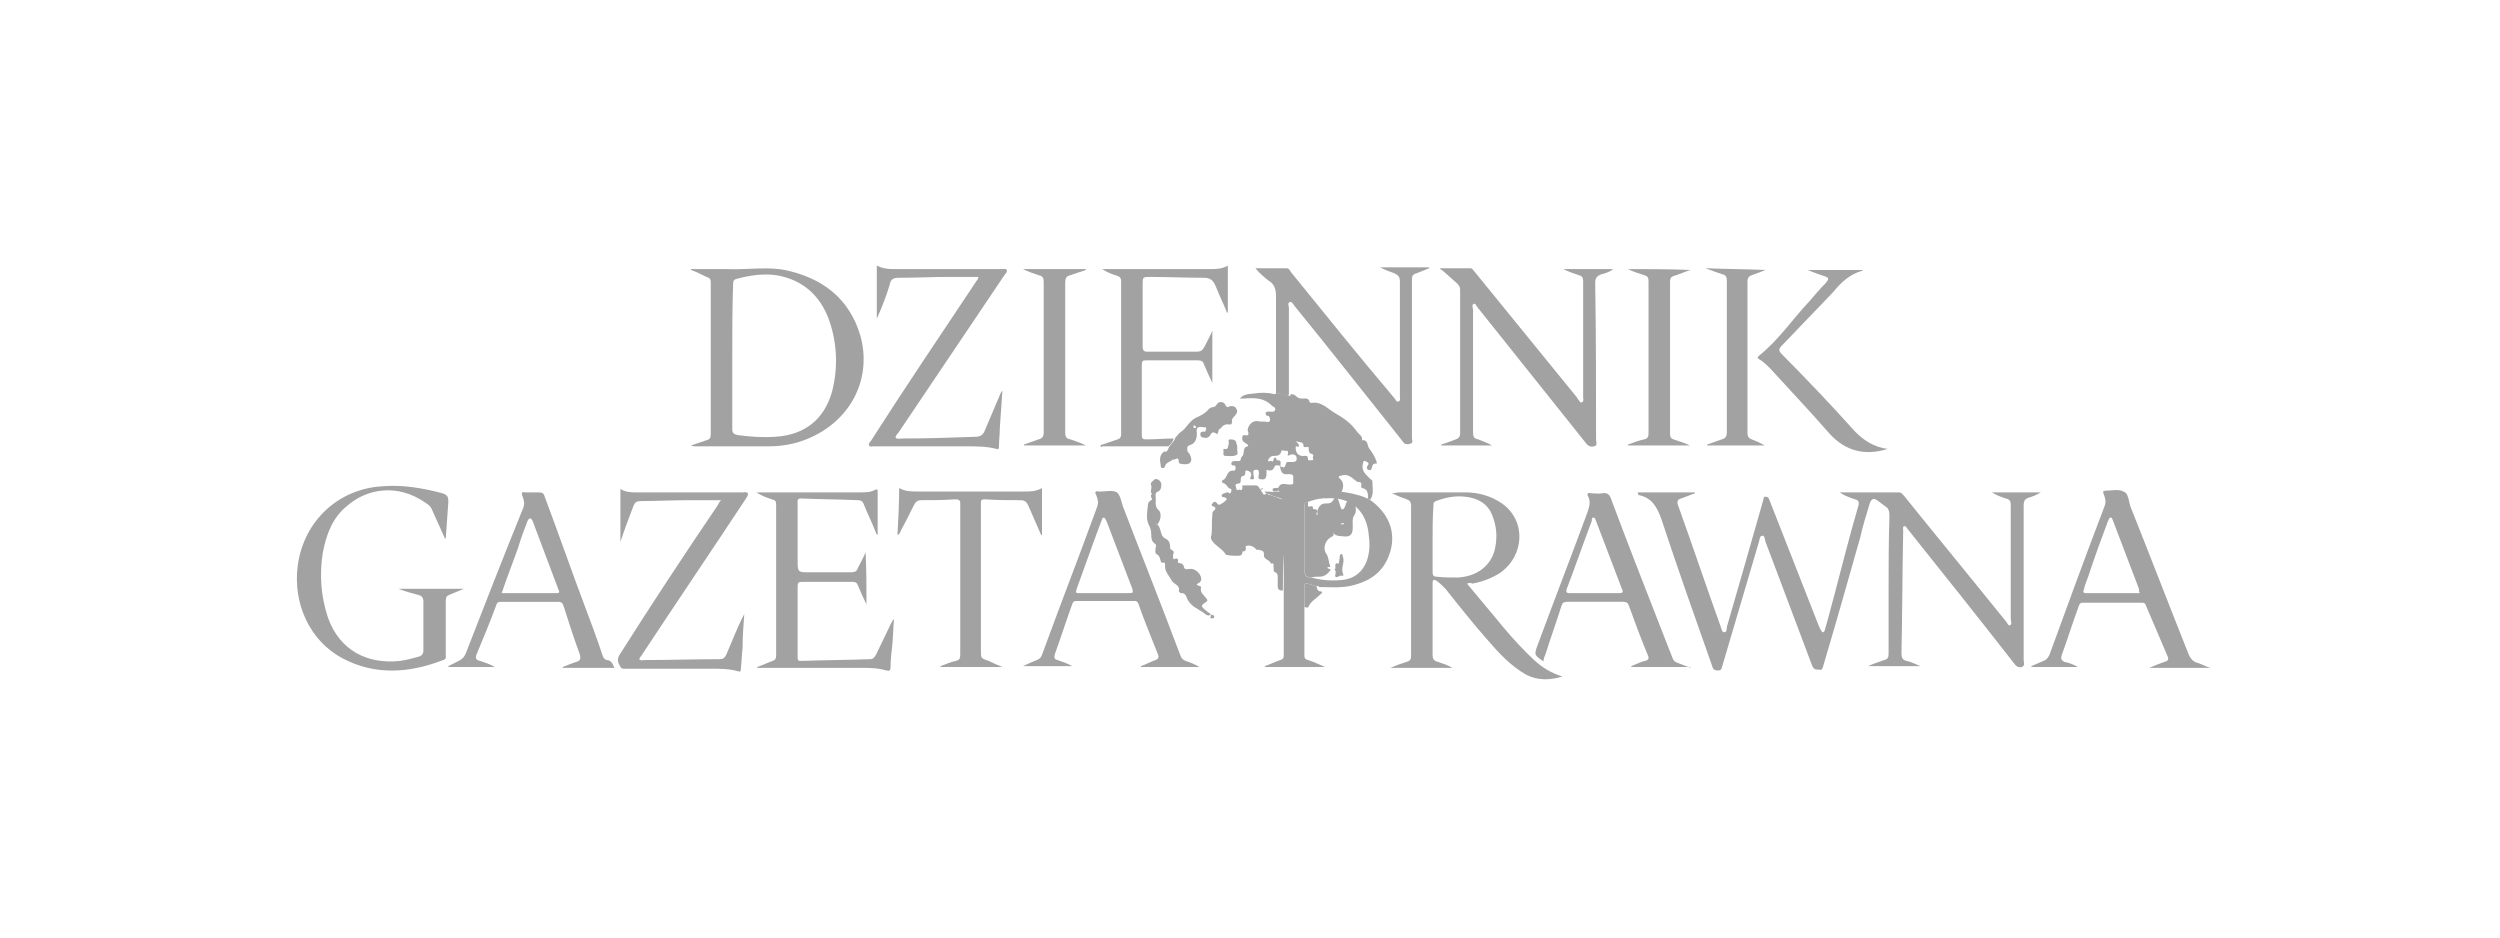 <svg width="160" height="60" viewBox="0 0 160 60" fill="none" xmlns="http://www.w3.org/2000/svg">
<path d="M104.791 31.512C106.057 31.512 107.269 31.512 108.48 31.512V31.567C108.205 31.678 107.874 31.79 107.599 31.901C107.379 31.956 107.324 32.068 107.379 32.29C108.315 34.903 109.196 37.517 110.132 40.13C110.187 40.241 110.187 40.463 110.352 40.463C110.517 40.463 110.517 40.241 110.517 40.13C111.288 37.461 112.059 34.792 112.83 32.068C112.885 31.956 112.83 31.79 112.995 31.79C113.215 31.79 113.215 31.956 113.27 32.068C114.317 34.737 115.363 37.405 116.409 40.074C116.464 40.13 116.464 40.241 116.519 40.297C116.574 40.352 116.574 40.463 116.684 40.463C116.739 40.463 116.794 40.352 116.794 40.297C117.015 39.574 117.18 38.851 117.4 38.073C117.896 36.182 118.391 34.236 118.942 32.346C118.997 32.123 118.942 32.012 118.722 31.956C118.391 31.845 118.061 31.734 117.73 31.512C118.997 31.512 120.263 31.512 121.53 31.512C121.695 31.512 121.75 31.623 121.86 31.734C124.008 34.403 126.21 37.072 128.358 39.741C128.468 39.852 128.523 40.074 128.633 40.019C128.798 39.963 128.688 39.741 128.688 39.629C128.688 37.183 128.688 34.792 128.688 32.346C128.688 32.068 128.633 31.956 128.358 31.901C128.027 31.79 127.752 31.678 127.477 31.512C128.523 31.512 129.569 31.512 130.615 31.512C130.34 31.678 130.065 31.79 129.844 31.845C129.569 31.956 129.514 32.068 129.514 32.346C129.514 35.626 129.514 38.962 129.514 42.243C129.514 42.41 129.624 42.576 129.404 42.688C129.184 42.743 129.018 42.632 128.908 42.465C126.651 39.574 124.393 36.738 122.08 33.847C122.025 33.791 121.97 33.624 121.86 33.68C121.75 33.736 121.805 33.847 121.805 33.958C121.75 36.571 121.75 39.185 121.695 41.798C121.695 42.076 121.75 42.243 122.025 42.298C122.301 42.354 122.631 42.521 122.906 42.632C121.805 42.632 120.759 42.632 119.548 42.632C119.933 42.465 120.263 42.354 120.594 42.243C120.814 42.187 120.869 42.076 120.869 41.853C120.869 40.63 120.869 39.463 120.869 38.239C120.869 36.516 120.869 34.737 120.924 33.013C120.924 32.735 120.869 32.513 120.649 32.401C120.484 32.29 120.373 32.179 120.208 32.068C119.933 31.845 119.768 31.901 119.658 32.234C119.437 32.957 119.217 33.68 119.052 34.403C118.281 37.127 117.51 39.852 116.684 42.632C116.629 42.799 116.629 42.91 116.409 42.854C116.189 42.854 116.079 42.854 115.968 42.576C114.977 39.963 113.986 37.294 112.995 34.681C112.94 34.514 112.94 34.236 112.775 34.292C112.61 34.292 112.61 34.57 112.555 34.737C111.784 37.35 111.013 39.963 110.242 42.576C110.187 42.743 110.187 42.91 109.967 42.91C109.746 42.91 109.636 42.854 109.581 42.632C108.48 39.518 107.379 36.405 106.332 33.235C106.057 32.457 105.727 31.845 104.846 31.678C104.846 31.567 104.846 31.567 104.791 31.512Z" fill="#A2A2A2"/>
<path fill-rule="evenodd" clip-rule="evenodd" d="M82.105 37.795C81.885 37.795 81.775 37.739 81.775 37.517V36.961C81.775 36.849 81.775 36.683 81.609 36.627C81.506 36.592 81.51 36.492 81.515 36.395C81.517 36.337 81.52 36.279 81.499 36.238C81.499 36.218 81.501 36.199 81.502 36.181C81.51 36.093 81.516 36.025 81.334 36.071C81.31 35.951 81.214 35.893 81.118 35.835C80.991 35.758 80.862 35.68 80.894 35.459C80.894 35.348 80.838 35.237 80.728 35.237C80.618 35.181 80.508 35.181 80.398 35.181C80.288 34.959 79.902 34.848 79.737 34.959C79.682 35.015 79.737 35.07 79.737 35.07C79.737 35.237 79.682 35.293 79.517 35.293C79.517 35.515 79.407 35.571 79.242 35.571C79.021 35.571 78.746 35.571 78.526 35.515H78.471C78.352 35.306 78.17 35.161 77.993 35.02C77.841 34.898 77.692 34.78 77.59 34.625C77.48 34.514 77.48 34.347 77.535 34.236C77.562 34.014 77.562 33.805 77.562 33.597C77.562 33.388 77.562 33.18 77.59 32.957C77.59 32.846 77.59 32.735 77.7 32.679C77.865 32.513 77.755 32.457 77.645 32.401C77.59 32.401 77.48 32.346 77.59 32.234C77.645 32.123 77.755 32.068 77.865 32.179C77.876 32.19 77.886 32.202 77.897 32.216C77.943 32.271 77.996 32.335 78.085 32.29C78.195 32.234 78.361 32.123 78.471 32.012C78.526 31.956 78.526 31.901 78.416 31.845C78.381 31.828 78.34 31.821 78.303 31.815C78.223 31.803 78.158 31.792 78.195 31.678C78.232 31.604 78.318 31.58 78.403 31.555C78.446 31.543 78.489 31.53 78.526 31.512C78.568 31.49 78.603 31.519 78.635 31.545C78.687 31.588 78.734 31.627 78.801 31.456C78.84 31.299 78.769 31.281 78.705 31.264C78.678 31.257 78.652 31.25 78.636 31.234C78.605 31.203 78.579 31.167 78.552 31.131C78.482 31.038 78.409 30.94 78.251 30.9C78.195 30.9 78.195 30.733 78.251 30.733C78.39 30.686 78.451 30.561 78.512 30.435C78.596 30.262 78.679 30.09 78.966 30.122C79.076 30.122 79.076 30.011 79.076 29.899C79.076 29.788 79.021 29.788 78.911 29.788C78.856 29.788 78.801 29.733 78.801 29.677C78.801 29.621 78.856 29.51 78.966 29.51H79.242C79.297 29.51 79.407 29.51 79.407 29.399C79.407 29.307 79.457 29.249 79.502 29.197C79.539 29.154 79.572 29.115 79.572 29.065C79.585 29.012 79.592 28.959 79.599 28.909C79.62 28.746 79.638 28.607 79.847 28.565C79.957 28.509 79.792 28.398 79.682 28.343C79.517 28.231 79.462 28.12 79.517 27.953C79.517 27.898 79.572 27.842 79.627 27.842C79.969 27.928 79.913 27.747 79.871 27.61C79.858 27.57 79.847 27.534 79.847 27.509C79.902 27.175 80.178 26.897 80.508 26.953C80.618 26.98 80.715 26.98 80.811 26.98C80.907 26.98 81.004 26.98 81.114 27.008C81.169 27.008 81.279 27.008 81.279 26.897C81.279 26.786 81.279 26.674 81.169 26.619C81.059 26.619 81.004 26.563 81.004 26.452C81.004 26.341 81.114 26.341 81.224 26.341C81.258 26.341 81.292 26.343 81.325 26.346C81.452 26.354 81.566 26.362 81.609 26.23C81.646 26.117 81.584 26.081 81.505 26.035C81.467 26.012 81.425 25.988 81.389 25.952C80.894 25.451 80.288 25.451 79.627 25.507H79.352C79.565 25.248 79.844 25.224 80.113 25.2C80.191 25.193 80.268 25.186 80.343 25.173C80.728 25.118 81.169 25.118 81.554 25.229C81.603 25.229 81.63 25.207 81.654 25.188C81.686 25.163 81.713 25.142 81.775 25.173C81.951 25.173 82.104 25.219 82.264 25.266C82.354 25.293 82.446 25.32 82.545 25.34C82.6 25.34 82.6 25.284 82.6 25.229C82.711 25.229 82.821 25.229 82.931 25.34C83.041 25.451 83.151 25.507 83.316 25.507C83.348 25.507 83.38 25.506 83.412 25.505C83.597 25.498 83.765 25.492 83.812 25.729C83.812 25.729 83.867 25.785 83.922 25.785C84.403 25.704 84.739 25.947 85.077 26.193C85.203 26.285 85.329 26.377 85.464 26.452C85.959 26.73 86.51 27.119 86.84 27.62C86.874 27.671 86.923 27.717 86.974 27.764C87.088 27.87 87.209 27.983 87.171 28.176C87.446 28.136 87.496 28.323 87.543 28.494C87.562 28.562 87.58 28.628 87.611 28.676C87.831 28.954 87.997 29.232 88.107 29.566V29.677C87.877 29.631 87.839 29.777 87.801 29.924C87.793 29.953 87.785 29.983 87.776 30.011C87.776 30.066 87.666 30.122 87.556 30.066C87.501 30.011 87.446 29.955 87.501 29.844C87.514 29.818 87.529 29.796 87.544 29.775C87.592 29.704 87.628 29.651 87.501 29.566C87.465 29.554 87.434 29.539 87.408 29.526C87.312 29.48 87.269 29.459 87.226 29.677C87.125 30.084 87.347 30.305 87.597 30.553L87.597 30.553C87.62 30.576 87.643 30.599 87.666 30.622C87.685 30.641 87.709 30.659 87.734 30.678C87.782 30.715 87.831 30.752 87.831 30.789C87.831 30.886 87.838 30.983 87.845 31.081C87.866 31.373 87.886 31.665 87.721 31.956C87.666 31.956 87.556 31.956 87.556 31.901C87.556 31.623 87.556 31.289 87.171 31.234C87.116 31.234 87.116 31.122 87.116 31.067C87.171 30.9 87.061 30.845 86.95 30.845C86.84 30.845 86.785 30.789 86.73 30.733C86.455 30.511 86.18 30.288 85.794 30.455C85.739 30.455 85.684 30.455 85.684 30.511C85.684 30.535 85.684 30.548 85.688 30.56C85.694 30.577 85.707 30.59 85.739 30.622C86.014 30.845 86.014 31.178 85.849 31.512H83.481C83.296 31.512 83.116 31.518 82.939 31.524C82.59 31.537 82.25 31.549 81.885 31.512C81.885 31.345 81.775 31.401 81.664 31.456C81.554 31.456 81.444 31.456 81.444 31.345C81.444 31.234 81.554 31.234 81.609 31.234C81.719 31.234 81.83 31.234 81.83 31.178C81.952 30.93 82.136 30.959 82.335 30.99H82.335C82.404 31 82.475 31.011 82.545 31.011C82.6 31.011 82.711 31.011 82.766 30.956V30.455C82.711 30.344 82.545 30.344 82.435 30.344C82.105 30.4 81.995 30.233 81.94 29.955C81.94 29.899 81.94 29.788 81.83 29.788C81.807 29.788 81.785 29.786 81.763 29.784L81.763 29.784C81.677 29.775 81.598 29.767 81.554 29.899C81.444 30.177 81.224 30.122 81.059 30.066V30.177C81.059 30.455 81.059 30.733 80.728 30.678C80.51 30.678 80.532 30.556 80.556 30.425C80.569 30.358 80.582 30.289 80.563 30.233C80.563 30.177 80.563 30.066 80.453 30.066C80.398 30.066 80.233 30.066 80.233 30.122C80.196 30.196 80.208 30.27 80.221 30.344C80.227 30.381 80.233 30.418 80.233 30.455C80.233 30.467 80.238 30.484 80.244 30.504C80.265 30.575 80.295 30.678 80.123 30.678C79.986 30.678 80 30.64 80.04 30.532C80.049 30.509 80.058 30.484 80.067 30.455C80.123 30.288 80.013 30.177 79.847 30.122C79.701 30.085 79.701 30.146 79.701 30.225C79.701 30.264 79.701 30.307 79.682 30.344C79.682 30.4 79.627 30.455 79.572 30.455C79.462 30.455 79.407 30.567 79.407 30.678C79.407 30.845 79.407 30.956 79.186 30.956C79.031 30.995 79.067 31.089 79.102 31.18C79.117 31.219 79.132 31.256 79.132 31.289C79.132 31.389 79.191 31.369 79.25 31.349C79.29 31.336 79.33 31.323 79.352 31.345C79.462 31.401 79.517 31.345 79.517 31.178C79.462 31.067 79.517 31.067 79.627 31.067H80.343C80.398 31.067 80.508 31.067 80.563 31.178L80.894 31.678C80.894 31.678 80.948 31.623 81.004 31.623C81.059 31.567 81.114 31.567 81.169 31.567C81.114 31.678 81.169 31.678 81.279 31.678C81.417 31.734 81.54 31.776 81.664 31.817L81.664 31.817C81.788 31.859 81.912 31.901 82.05 31.956C82.27 32.012 82.38 32.123 82.38 32.401V34.236C82.105 35.348 82.105 36.571 82.105 37.795ZM82.931 28.565C82.876 28.954 83.096 29.232 83.481 29.176C83.647 29.176 83.702 29.176 83.702 29.343C83.702 29.475 83.771 29.468 83.854 29.459C83.876 29.457 83.899 29.454 83.922 29.454C83.977 29.454 84.087 29.454 84.032 29.343C84.009 29.297 84.024 29.251 84.038 29.209C84.057 29.15 84.074 29.098 83.977 29.065C83.757 29.01 83.757 28.843 83.757 28.732C83.757 28.62 83.757 28.565 83.591 28.62C83.537 28.62 83.426 28.62 83.426 28.565C83.426 28.334 83.321 28.316 83.164 28.29C83.095 28.279 83.015 28.265 82.931 28.231C83.261 28.565 83.151 28.62 82.931 28.565ZM82.186 29.903C82.138 29.924 82.07 29.896 81.94 29.844C81.94 29.806 81.945 29.766 81.951 29.726C81.97 29.588 81.988 29.454 81.774 29.454C81.718 29.483 81.705 29.438 81.691 29.387C81.677 29.34 81.662 29.288 81.609 29.288C81.529 29.288 81.514 29.366 81.5 29.434C81.486 29.506 81.474 29.567 81.389 29.51C81.367 29.488 81.317 29.502 81.269 29.515C81.2 29.535 81.136 29.553 81.169 29.454C81.169 29.343 81.334 29.177 81.499 29.177C81.719 29.177 81.94 29.177 81.995 28.898C82.027 28.799 82.099 28.818 82.175 28.838C82.227 28.851 82.28 28.865 82.325 28.843C82.435 28.843 82.435 28.898 82.435 29.01C82.38 29.177 82.435 29.177 82.545 29.121C82.655 29.065 82.766 29.065 82.876 29.121C82.986 29.177 82.986 29.288 82.986 29.399C82.986 29.51 82.876 29.566 82.766 29.566H82.49C82.435 29.566 82.325 29.566 82.325 29.621C82.267 29.797 82.24 29.88 82.186 29.903Z" fill="#A2A2A2"/>
<path fill-rule="evenodd" clip-rule="evenodd" d="M46.534 17.222H44.222V17.278C44.552 17.389 44.882 17.556 45.213 17.723L45.213 17.723C45.433 17.779 45.488 17.89 45.488 18.056V27.787C45.488 28.009 45.433 28.12 45.213 28.176L44.222 28.509C44.332 28.565 44.442 28.565 44.552 28.565H49.232C50.224 28.565 51.215 28.343 52.096 27.898C54.574 26.675 55.785 24.117 55.069 21.504C54.353 19.057 52.591 17.779 50.224 17.278C49.477 17.141 48.71 17.173 47.947 17.204C47.472 17.224 46.999 17.244 46.534 17.222ZM46.865 27.453V22.838C46.865 21.281 46.865 19.725 46.92 18.168C46.92 17.945 46.975 17.89 47.195 17.834C48.021 17.612 48.847 17.5 49.673 17.612C51.38 17.89 52.536 18.946 53.087 20.559C53.582 22.004 53.637 23.561 53.252 25.062C52.756 26.841 51.49 27.842 49.618 27.953C48.792 28.009 48.021 27.953 47.195 27.842C46.975 27.787 46.865 27.731 46.865 27.453Z" fill="#A2A2A2"/>
<path fill-rule="evenodd" clip-rule="evenodd" d="M95.045 38.74C94.659 38.281 94.274 37.822 93.888 37.35C94.053 37.294 94.164 37.294 94.219 37.35C94.879 37.239 95.43 37.016 95.981 36.683C97.578 35.571 97.688 33.346 96.146 32.234C95.43 31.734 94.604 31.512 93.778 31.512H89.593C89.511 31.512 89.428 31.526 89.346 31.54C89.263 31.553 89.18 31.567 89.098 31.567C89.428 31.734 89.704 31.845 90.034 31.956C90.199 32.012 90.309 32.123 90.309 32.346V41.965C90.309 42.187 90.254 42.298 90.034 42.354C89.704 42.465 89.373 42.576 88.988 42.743H92.952C92.677 42.576 92.347 42.465 92.016 42.354C91.741 42.298 91.686 42.132 91.686 41.909V40.185V37.294C91.686 37.072 91.796 37.072 91.961 37.183C92.181 37.35 92.347 37.517 92.512 37.683L92.512 37.683C93.393 38.795 94.274 39.907 95.21 40.964C95.926 41.798 96.697 42.632 97.688 43.188C98.459 43.577 99.229 43.522 100 43.299C99.284 43.077 98.734 42.743 98.183 42.243C97.467 41.575 96.807 40.853 96.201 40.13C95.816 39.657 95.43 39.199 95.045 38.74ZM91.686 36.627V34.514C91.686 33.847 91.686 33.124 91.741 32.346C91.741 32.235 91.741 32.123 91.906 32.068C92.622 31.79 93.338 31.679 94.109 31.845C94.879 32.012 95.375 32.457 95.595 33.235C95.816 33.903 95.816 34.57 95.65 35.237C95.375 36.238 94.494 36.905 93.283 36.961H93.283C92.842 36.961 92.347 36.961 91.906 36.905C91.741 36.905 91.686 36.794 91.686 36.627Z" fill="#A2A2A2"/>
<path d="M95.485 28.509C94.384 28.509 93.338 28.509 92.236 28.509C92.236 28.509 92.236 28.509 92.236 28.454C92.567 28.343 92.897 28.231 93.172 28.12C93.338 28.064 93.448 27.953 93.448 27.731C93.448 24.673 93.448 21.615 93.448 18.557C93.448 18.39 93.393 18.279 93.283 18.168C92.897 17.834 92.567 17.5 92.126 17.167C92.842 17.167 93.448 17.167 94.109 17.167C94.219 17.167 94.274 17.278 94.329 17.334C96.531 20.058 98.734 22.727 100.936 25.451C100.936 25.507 100.991 25.507 100.991 25.562C101.101 25.618 101.101 25.84 101.267 25.729C101.377 25.674 101.322 25.507 101.322 25.451C101.322 22.949 101.322 20.503 101.322 18.001C101.322 17.778 101.267 17.667 101.046 17.612C100.716 17.5 100.386 17.389 100.055 17.222C101.101 17.222 102.148 17.222 103.249 17.222C103.029 17.389 102.753 17.5 102.478 17.556C102.203 17.667 102.093 17.778 102.093 18.112C102.148 21.448 102.148 24.784 102.148 28.12C102.148 28.287 102.258 28.509 102.038 28.565C101.817 28.62 101.652 28.565 101.487 28.343C99.174 25.451 96.917 22.616 94.604 19.724C94.494 19.613 94.439 19.391 94.329 19.446C94.164 19.502 94.274 19.724 94.274 19.836C94.274 22.449 94.274 25.062 94.274 27.675C94.274 27.953 94.329 28.064 94.604 28.12C94.879 28.231 95.21 28.343 95.485 28.509Z" fill="#A2A2A2"/>
<path d="M82.49 25.229C82.435 25.284 82.49 25.34 82.435 25.34C82.215 25.284 81.94 25.173 81.664 25.173C81.664 23.116 81.664 21.059 81.664 18.946C81.664 18.501 81.554 18.168 81.169 17.945C80.893 17.723 80.618 17.5 80.343 17.167C81.059 17.167 81.664 17.167 82.325 17.167C82.49 17.167 82.545 17.278 82.6 17.389C84.803 20.113 87.005 22.838 89.263 25.507C89.318 25.562 89.373 25.785 89.538 25.674C89.648 25.618 89.593 25.451 89.593 25.396C89.593 22.949 89.593 20.447 89.593 18.001C89.593 17.723 89.483 17.611 89.263 17.5C88.933 17.389 88.657 17.278 88.327 17.111C89.373 17.111 90.419 17.111 91.466 17.111C91.466 17.111 91.466 17.111 91.466 17.167C91.19 17.278 90.915 17.389 90.639 17.5C90.419 17.556 90.364 17.667 90.364 17.89C90.364 21.281 90.364 24.673 90.364 28.064C90.364 28.176 90.474 28.342 90.254 28.398C90.089 28.454 89.869 28.454 89.758 28.231C87.446 25.34 85.188 22.449 82.876 19.613C82.766 19.502 82.71 19.279 82.545 19.335C82.38 19.391 82.49 19.613 82.49 19.724C82.49 21.392 82.49 23.06 82.49 24.728C82.49 25.006 82.49 25.118 82.49 25.229Z" fill="#A2A2A2"/>
<path d="M28.474 34.459C28.198 33.847 27.923 33.236 27.648 32.624C27.593 32.457 27.483 32.346 27.317 32.235C25.39 30.845 23.408 31.345 22.252 32.346C21.26 33.124 20.875 34.236 20.655 35.404C20.434 36.794 20.545 38.184 20.985 39.518C21.756 41.687 23.573 42.521 25.61 42.298C25.996 42.243 26.436 42.132 26.822 42.02C26.987 41.965 27.097 41.854 27.097 41.631C27.097 40.575 27.097 39.574 27.097 38.518C27.097 38.24 26.987 38.128 26.767 38.073C26.326 37.962 25.941 37.85 25.5 37.684C26.877 37.684 28.198 37.684 29.685 37.684C29.3 37.85 29.024 37.962 28.749 38.073C28.584 38.128 28.529 38.24 28.529 38.462C28.529 39.63 28.529 40.742 28.529 41.909C28.529 42.02 28.584 42.187 28.363 42.243C26.216 43.077 24.014 43.244 21.921 42.132C19.829 41.02 18.727 38.629 19.058 36.182C19.443 33.347 21.646 31.29 24.454 31.123C25.776 31.012 27.042 31.234 28.308 31.567C28.639 31.679 28.694 31.79 28.694 32.123C28.639 32.902 28.584 33.68 28.529 34.459H28.474Z" fill="#A2A2A2"/>
<path d="M55.454 38.684C55.234 38.239 55.069 37.85 54.904 37.461C54.849 37.294 54.739 37.239 54.573 37.239C53.472 37.239 52.426 37.239 51.325 37.239C51.105 37.239 51.049 37.294 51.049 37.517C51.049 39.018 51.049 40.519 51.049 42.076C51.049 42.298 51.105 42.298 51.325 42.298C52.756 42.243 54.243 42.243 55.675 42.187C55.895 42.187 55.95 42.076 56.06 41.909C56.391 41.242 56.721 40.519 57.051 39.852C57.106 39.796 57.106 39.685 57.216 39.63C57.161 40.186 57.161 40.742 57.106 41.298C57.051 41.742 56.996 42.243 56.996 42.688C56.996 42.91 56.941 42.966 56.721 42.91C56.17 42.743 55.62 42.743 55.069 42.743C52.977 42.743 50.884 42.743 48.737 42.743C48.627 42.743 48.572 42.743 48.462 42.743V42.688C48.792 42.576 49.122 42.41 49.453 42.298C49.618 42.243 49.673 42.132 49.673 41.965C49.673 38.74 49.673 35.515 49.673 32.29C49.673 32.068 49.618 32.012 49.398 31.957C49.067 31.846 48.737 31.734 48.406 31.512C48.517 31.512 48.627 31.512 48.737 31.512C50.829 31.512 52.922 31.512 55.069 31.512C55.399 31.512 55.73 31.512 56.005 31.345C56.17 31.29 56.17 31.345 56.17 31.456C56.17 32.401 56.17 33.291 56.17 34.236C56.06 34.181 56.06 34.069 56.005 33.958C55.785 33.402 55.51 32.846 55.289 32.29C55.234 32.123 55.124 32.012 54.904 32.012C53.692 31.957 52.481 31.957 51.27 31.901C50.994 31.901 51.049 32.068 51.049 32.179C51.049 33.402 51.049 34.626 51.049 35.849C51.049 36.627 51.049 36.627 51.82 36.627C52.701 36.627 53.582 36.627 54.463 36.627C54.684 36.627 54.849 36.572 54.904 36.349C55.069 36.016 55.234 35.737 55.399 35.348C55.454 36.516 55.454 37.572 55.454 38.684Z" fill="#A2A2A2"/>
<path d="M56.115 17C56.446 17.167 56.776 17.222 57.161 17.222C59.474 17.222 61.842 17.222 64.154 17.222C64.264 17.222 64.374 17.167 64.43 17.278C64.485 17.389 64.374 17.5 64.32 17.556C62.062 20.892 59.804 24.284 57.547 27.62C57.492 27.731 57.271 27.898 57.327 28.009C57.382 28.12 57.602 28.064 57.767 28.064C59.309 28.064 60.906 28.009 62.447 27.953C62.723 27.953 62.888 27.842 62.998 27.62C63.328 26.841 63.659 26.063 63.989 25.285C64.044 25.173 64.044 25.118 64.154 25.006C64.099 25.785 64.044 26.619 63.989 27.397C63.989 27.787 63.934 28.176 63.934 28.565C63.934 28.676 63.934 28.787 63.769 28.732C63.163 28.565 62.502 28.565 61.842 28.565C59.859 28.565 57.877 28.565 55.895 28.565C55.785 28.565 55.675 28.621 55.62 28.509C55.565 28.398 55.675 28.287 55.73 28.231C57.932 24.784 60.19 21.448 62.447 18.056C62.502 17.945 62.612 17.89 62.612 17.723C61.952 17.723 61.346 17.723 60.685 17.723C59.639 17.723 58.593 17.778 57.492 17.778C57.161 17.778 56.996 17.89 56.941 18.223C56.721 18.946 56.446 19.669 56.115 20.392C56.115 19.28 56.115 18.168 56.115 17Z" fill="#A2A2A2"/>
<path d="M39.706 31.29C40.037 31.512 40.422 31.512 40.753 31.512C43.01 31.512 45.268 31.512 47.525 31.512C47.635 31.512 47.801 31.456 47.856 31.568C47.911 31.679 47.801 31.79 47.746 31.901C45.543 35.237 43.285 38.573 41.083 41.909C41.028 42.02 40.918 42.076 40.918 42.187C40.973 42.298 41.138 42.243 41.248 42.243C42.845 42.243 44.442 42.187 46.039 42.187C46.259 42.187 46.369 42.132 46.479 41.909C46.864 41.02 47.195 40.13 47.635 39.296C47.58 40.019 47.525 40.742 47.525 41.465C47.47 41.909 47.47 42.354 47.415 42.799C47.415 42.91 47.415 43.021 47.25 42.966C46.699 42.799 46.094 42.799 45.543 42.799C43.726 42.799 41.909 42.799 40.092 42.799C39.927 42.799 39.761 42.855 39.651 42.577C39.541 42.354 39.486 42.187 39.651 41.909C41.689 38.684 43.781 35.515 45.928 32.346C45.983 32.235 46.039 32.124 46.149 32.012C45.433 32.012 44.772 32.012 44.056 32.012C43.065 32.012 42.019 32.068 41.028 32.068C40.753 32.068 40.642 32.124 40.532 32.402C40.257 33.124 39.982 33.847 39.706 34.681C39.706 33.514 39.706 32.402 39.706 31.29Z" fill="#A2A2A2"/>
<path fill-rule="evenodd" clip-rule="evenodd" d="M130.009 42.687H132.983C132.707 42.52 132.377 42.409 132.102 42.354C131.937 42.242 131.882 42.187 131.937 41.965C132.129 41.436 132.308 40.908 132.487 40.38C132.666 39.852 132.845 39.323 133.038 38.795C133.093 38.628 133.148 38.573 133.313 38.573H137.057C137.168 38.573 137.278 38.573 137.333 38.74C137.553 39.268 137.787 39.81 138.021 40.352C138.255 40.894 138.489 41.436 138.709 41.965C138.819 42.187 138.764 42.298 138.544 42.354C138.214 42.465 137.938 42.576 137.553 42.743H141.462C141.274 42.688 141.125 42.621 140.989 42.559C140.848 42.495 140.722 42.438 140.581 42.409C140.306 42.298 140.196 42.131 140.086 41.909C139.453 40.324 138.833 38.74 138.214 37.155C137.594 35.57 136.975 33.986 136.342 32.401C136.313 32.314 136.292 32.216 136.27 32.116C136.209 31.833 136.145 31.538 135.901 31.456C135.666 31.337 135.404 31.359 135.133 31.382C135.023 31.391 134.911 31.4 134.8 31.4C134.58 31.4 134.58 31.456 134.635 31.623C134.745 31.901 134.8 32.123 134.69 32.401C133.478 35.57 132.322 38.74 131.166 41.909C131.056 42.131 130.945 42.242 130.78 42.298C130.643 42.354 130.519 42.409 130.395 42.465C130.271 42.52 130.147 42.576 130.009 42.632V42.687ZM136.892 37.683C136.892 37.795 136.892 37.85 136.947 37.961H133.478C133.313 37.961 133.313 37.85 133.368 37.739C133.423 37.461 133.533 37.183 133.644 36.905C134.029 35.737 134.469 34.514 134.91 33.347C134.93 33.327 134.942 33.292 134.956 33.257C134.979 33.193 135.005 33.124 135.075 33.124C135.156 33.124 135.177 33.184 135.205 33.259C135.215 33.287 135.226 33.317 135.24 33.347L136.892 37.683Z" fill="#A2A2A2"/>
<path fill-rule="evenodd" clip-rule="evenodd" d="M87.556 31.901C87.501 31.901 87.446 31.901 87.391 31.846C86.84 31.623 86.235 31.512 85.684 31.456H83.316C83.131 31.456 82.951 31.463 82.774 31.469C82.425 31.481 82.084 31.493 81.719 31.456C81.538 31.493 81.38 31.481 81.215 31.469C81.13 31.463 81.043 31.456 80.949 31.456C80.949 31.512 81.004 31.567 81.059 31.567C81.121 31.593 81.181 31.618 81.24 31.643C81.437 31.727 81.617 31.803 81.83 31.846C82.05 31.901 82.16 32.012 82.16 32.29V34.125V37.795V41.965C82.16 42.132 82.105 42.187 81.94 42.243C81.775 42.298 81.609 42.368 81.444 42.437C81.279 42.507 81.114 42.576 80.949 42.632V42.688H84.803C84.712 42.648 84.625 42.609 84.539 42.571C84.259 42.446 83.997 42.328 83.702 42.243C83.537 42.187 83.481 42.132 83.481 41.965V38.851V37.517C83.481 37.35 83.537 37.294 83.702 37.35C83.784 37.378 83.881 37.406 83.977 37.433C84.073 37.461 84.17 37.489 84.252 37.517C84.324 37.481 84.372 37.515 84.412 37.543C84.434 37.559 84.453 37.572 84.473 37.572C84.622 37.572 84.775 37.576 84.93 37.579C85.402 37.59 85.889 37.6 86.345 37.517C87.391 37.294 88.272 36.85 88.767 35.849C89.483 34.347 89.043 32.902 87.556 31.901ZM83.702 32.123C84.032 32.012 84.362 31.901 84.693 31.901C84.693 31.845 84.748 31.845 84.748 31.901C86.455 31.734 87.501 32.679 87.611 34.347C87.666 34.792 87.666 35.181 87.556 35.626C87.336 36.516 86.73 37.072 85.794 37.127C85.133 37.183 84.528 37.127 83.922 36.961C83.592 36.961 83.481 36.849 83.481 36.46V32.457C83.481 32.29 83.481 32.123 83.702 32.123Z" fill="#A2A2A2"/>
<path fill-rule="evenodd" clip-rule="evenodd" d="M73.019 42.688H76.764C76.489 42.521 76.213 42.41 75.883 42.298C75.718 42.243 75.608 42.132 75.552 41.965C74.847 40.087 74.123 38.229 73.403 36.378C72.885 35.05 72.369 33.726 71.863 32.401C71.837 32.322 71.814 32.24 71.791 32.159C71.718 31.896 71.646 31.639 71.478 31.512C71.281 31.392 71.027 31.416 70.777 31.438C70.679 31.447 70.58 31.456 70.487 31.456H70.321C70.101 31.401 70.046 31.512 70.156 31.679C70.266 31.957 70.321 32.179 70.211 32.457C69.633 34.042 69.041 35.612 68.449 37.183C67.857 38.754 67.265 40.325 66.687 41.909C66.632 42.076 66.522 42.187 66.357 42.243C66.082 42.354 65.806 42.465 65.476 42.632H68.615C68.339 42.465 68.009 42.354 67.678 42.243C67.458 42.187 67.458 42.076 67.513 41.854C67.706 41.325 67.885 40.797 68.064 40.269C68.243 39.741 68.422 39.212 68.615 38.684C68.669 38.517 68.725 38.462 68.89 38.462H72.634C72.744 38.462 72.799 38.517 72.854 38.629C73.154 39.492 73.486 40.322 73.826 41.17C73.924 41.415 74.022 41.66 74.121 41.909C74.176 42.076 74.121 42.187 73.956 42.243C73.79 42.298 73.639 42.368 73.487 42.437C73.336 42.507 73.185 42.576 73.019 42.632V42.688ZM72.304 37.961H70.707H69.055C68.89 37.961 68.835 37.961 68.89 37.739C69.104 37.154 69.311 36.577 69.515 36.005C69.835 35.111 70.15 34.229 70.487 33.347C70.501 33.317 70.512 33.287 70.522 33.259C70.549 33.184 70.571 33.124 70.652 33.124C70.721 33.159 70.746 33.216 70.77 33.267C70.784 33.297 70.796 33.326 70.817 33.347L72.469 37.683C72.524 37.906 72.524 37.961 72.304 37.961Z" fill="#A2A2A2"/>
<path fill-rule="evenodd" clip-rule="evenodd" d="M28.694 42.688H31.667C31.392 42.521 31.062 42.41 30.731 42.299L30.731 42.299C30.456 42.243 30.401 42.132 30.511 41.854L30.511 41.854C30.951 40.797 31.392 39.741 31.777 38.684C31.832 38.518 31.943 38.518 32.108 38.518H35.742C35.962 38.518 36.017 38.629 36.072 38.796C36.403 39.852 36.733 40.853 37.118 41.909C37.173 42.187 37.118 42.299 36.898 42.354C36.568 42.465 36.292 42.577 36.017 42.688V42.743H39.321C39.211 42.465 39.101 42.243 38.825 42.243C38.66 42.187 38.605 42.076 38.55 41.909C38.22 40.908 37.834 39.852 37.449 38.851C37.008 37.684 36.582 36.502 36.155 35.321C35.728 34.139 35.301 32.958 34.861 31.79C34.806 31.568 34.696 31.512 34.475 31.512H33.594C33.374 31.456 33.374 31.568 33.429 31.734C33.539 32.012 33.594 32.235 33.484 32.513C32.218 35.627 31.006 38.74 29.795 41.854C29.685 42.076 29.575 42.187 29.355 42.299L28.694 42.632V42.688ZM35.632 37.962H32.108C32.299 37.382 32.509 36.82 32.716 36.267C32.866 35.865 33.015 35.468 33.154 35.07C33.319 34.514 33.539 33.903 33.76 33.347C33.778 33.328 33.79 33.303 33.803 33.279C33.827 33.229 33.852 33.18 33.925 33.18C33.998 33.18 34.023 33.229 34.047 33.279C34.059 33.303 34.072 33.328 34.09 33.347C34.365 34.069 34.641 34.806 34.916 35.543C35.191 36.28 35.467 37.016 35.742 37.739C35.797 37.85 35.852 37.962 35.632 37.962Z" fill="#A2A2A2"/>
<path fill-rule="evenodd" clip-rule="evenodd" d="M108.063 42.687H108.094C108.094 42.687 108.15 42.632 108.205 42.743C108.159 42.724 108.111 42.706 108.063 42.687ZM108.063 42.687C107.966 42.65 107.865 42.613 107.764 42.576C107.613 42.52 107.461 42.465 107.324 42.409C107.213 42.354 107.103 42.298 107.048 42.131C106.757 41.383 106.465 40.638 106.174 39.893C105.146 37.265 104.126 34.655 103.139 32.012C103.029 31.678 102.919 31.512 102.533 31.567C102.384 31.605 102.21 31.592 102.045 31.579C101.966 31.573 101.889 31.567 101.817 31.567C101.597 31.512 101.542 31.623 101.652 31.79C101.817 32.123 101.707 32.457 101.597 32.79C101.074 34.208 100.537 35.626 100 37.044C99.463 38.462 98.927 39.88 98.403 41.297C98.295 41.599 98.24 41.752 98.278 41.876C98.317 42.004 98.455 42.101 98.734 42.298H98.789C98.789 42.131 98.844 42.02 98.899 41.909C99.064 41.381 99.243 40.852 99.422 40.324C99.601 39.796 99.78 39.268 99.945 38.74C100 38.573 100.11 38.517 100.276 38.517H103.91C104.075 38.517 104.185 38.573 104.24 38.74L104.24 38.74C104.626 39.796 105.011 40.852 105.451 41.909C105.562 42.131 105.507 42.242 105.286 42.298C105.084 42.339 104.853 42.44 104.635 42.534C104.556 42.569 104.479 42.602 104.405 42.632V42.687H108.063ZM103.634 37.961H102.093H100.441C100.22 37.961 100.22 37.85 100.276 37.683C100.551 36.961 100.812 36.238 101.074 35.515C101.336 34.792 101.597 34.069 101.872 33.347C101.872 33.235 101.872 33.124 101.983 33.124C102.063 33.124 102.085 33.184 102.112 33.259C102.122 33.287 102.133 33.317 102.148 33.347L103.8 37.683C103.91 37.906 103.855 37.961 103.634 37.961Z" fill="#A2A2A2"/>
<path d="M70.542 28.454C70.872 28.343 71.203 28.231 71.533 28.12C71.698 28.064 71.753 27.953 71.753 27.787C71.753 24.506 71.753 21.226 71.753 18.001C71.753 17.834 71.698 17.723 71.533 17.667C71.203 17.556 70.872 17.445 70.542 17.222C70.652 17.222 70.762 17.222 70.872 17.222C73.075 17.222 75.277 17.222 77.425 17.222C77.81 17.222 78.195 17.222 78.581 17C78.581 18.001 78.581 19.002 78.581 20.002H78.526C78.306 19.446 78.03 18.89 77.81 18.334C77.645 17.945 77.48 17.778 77.039 17.778C75.883 17.778 74.781 17.723 73.625 17.723C73.13 17.723 73.13 17.723 73.13 18.223C73.13 19.558 73.13 20.837 73.13 22.171C73.13 22.393 73.185 22.505 73.405 22.505C74.451 22.505 75.497 22.505 76.599 22.505C76.874 22.505 76.984 22.393 77.094 22.171C77.259 21.837 77.425 21.559 77.59 21.17C77.59 22.282 77.59 23.338 77.59 24.506C77.37 24.061 77.204 23.672 77.039 23.283C76.984 23.116 76.874 23.061 76.654 23.061C75.552 23.061 74.451 23.061 73.35 23.061C73.13 23.061 73.075 23.116 73.075 23.338C73.075 24.84 73.075 26.341 73.075 27.842C73.075 28.064 73.13 28.12 73.35 28.12C73.956 28.12 74.561 28.064 75.112 28.064C75.057 28.287 74.947 28.398 74.781 28.565C73.35 28.565 71.863 28.565 70.432 28.565C70.542 28.509 70.542 28.509 70.542 28.454Z" fill="#A2A2A2"/>
<path d="M64.154 42.688C62.833 42.688 61.511 42.688 60.19 42.688V42.632C60.52 42.521 60.851 42.354 61.181 42.298C61.401 42.243 61.456 42.132 61.456 41.909C61.456 38.684 61.456 35.515 61.456 32.29C61.456 32.068 61.456 31.957 61.126 31.957C60.355 32.012 59.694 32.012 58.978 32.012C58.703 32.012 58.593 32.123 58.483 32.346C58.208 32.902 57.932 33.458 57.657 33.958C57.602 34.069 57.602 34.181 57.437 34.236C57.492 33.236 57.547 32.235 57.547 31.234C57.932 31.456 58.318 31.456 58.703 31.456C61.016 31.456 63.273 31.456 65.586 31.456C65.972 31.456 66.302 31.456 66.687 31.234C66.687 32.235 66.687 33.236 66.687 34.236C66.687 34.236 66.687 34.236 66.632 34.236C66.357 33.625 66.082 32.958 65.806 32.346C65.696 32.123 65.586 32.012 65.311 32.012C64.54 32.012 63.824 32.012 63.053 31.957C62.778 31.957 62.778 32.012 62.778 32.235C62.778 35.348 62.778 38.518 62.778 41.631C62.778 42.132 62.778 42.132 63.273 42.298C63.604 42.465 63.879 42.576 64.154 42.688Z" fill="#A2A2A2"/>
<path d="M112.995 17.278C112.72 17.389 112.444 17.5 112.114 17.612C111.949 17.667 111.839 17.778 111.839 18.001C111.839 21.226 111.839 24.506 111.839 27.731C111.839 27.953 111.949 28.064 112.114 28.12C112.389 28.231 112.665 28.343 112.94 28.509C111.729 28.509 110.462 28.509 109.251 28.509C109.251 28.509 109.251 28.509 109.251 28.454C109.581 28.343 109.856 28.231 110.187 28.12C110.407 28.064 110.517 27.953 110.517 27.675C110.517 24.45 110.517 21.226 110.517 17.945C110.517 17.723 110.462 17.612 110.242 17.556C109.912 17.445 109.581 17.334 109.141 17.167C110.462 17.222 111.674 17.222 112.995 17.278C112.94 17.278 112.94 17.222 112.995 17.278Z" fill="#A2A2A2"/>
<path d="M108.205 17.278C107.819 17.389 107.489 17.556 107.103 17.667C106.938 17.723 106.883 17.834 106.883 18.001C106.883 21.281 106.883 24.562 106.883 27.787C106.883 27.953 106.938 28.065 107.103 28.12C107.434 28.231 107.819 28.343 108.149 28.509C106.828 28.509 105.506 28.509 104.185 28.509V28.454C104.515 28.343 104.901 28.176 105.231 28.12C105.451 28.065 105.506 27.953 105.506 27.731C105.506 24.506 105.506 21.226 105.506 18.001C105.506 17.778 105.451 17.667 105.231 17.612C104.901 17.5 104.515 17.389 104.185 17.222C105.506 17.222 106.883 17.222 108.205 17.278C108.205 17.278 108.205 17.222 108.205 17.278Z" fill="#A2A2A2"/>
<path d="M120.814 28.732C119.382 29.177 118.116 28.899 117.07 27.731C115.858 26.341 114.592 25.007 113.325 23.617C113.105 23.394 112.885 23.172 112.61 23.005C112.5 22.949 112.444 22.894 112.555 22.782C113.821 21.782 114.702 20.447 115.803 19.28C116.134 18.89 116.464 18.501 116.85 18.112C117.07 17.834 117.07 17.779 116.739 17.667C116.409 17.556 116.079 17.445 115.693 17.278C116.96 17.278 118.061 17.278 119.217 17.278C119.217 17.334 119.162 17.334 119.162 17.334C118.391 17.556 117.841 18.056 117.345 18.668C116.244 19.836 115.143 20.948 114.041 22.115C113.821 22.338 113.821 22.449 114.041 22.671C115.638 24.284 117.18 25.896 118.722 27.62C119.272 28.176 119.933 28.621 120.814 28.732Z" fill="#A2A2A2"/>
<path d="M65.476 17.222C66.797 17.222 68.174 17.222 69.496 17.222V17.278C69.165 17.389 68.835 17.5 68.504 17.612C68.229 17.667 68.174 17.834 68.174 18.112C68.174 21.281 68.174 24.506 68.174 27.675C68.174 27.953 68.229 28.065 68.504 28.12C68.835 28.231 69.165 28.343 69.496 28.509C68.174 28.509 66.853 28.509 65.531 28.509V28.454C65.861 28.343 66.137 28.231 66.467 28.12C66.687 28.065 66.797 27.953 66.797 27.675C66.797 24.451 66.797 21.281 66.797 18.056C66.797 17.778 66.742 17.667 66.467 17.612C66.137 17.5 65.806 17.389 65.476 17.222C65.476 17.222 65.476 17.278 65.476 17.222Z" fill="#A2A2A2"/>
<path d="M77.48 39.352C77.259 39.463 77.149 39.296 76.984 39.185C76.654 38.962 76.213 38.795 75.993 38.351C75.938 38.239 75.883 37.906 75.552 37.962L75.442 37.85C75.552 37.461 75.167 37.406 75.002 37.183C74.837 36.849 74.561 36.627 74.561 36.238C74.561 36.127 74.616 35.96 74.396 36.016C74.341 36.016 74.286 35.96 74.286 35.904C74.231 35.737 74.231 35.571 74.011 35.459C73.9 35.404 73.956 35.181 73.956 35.07C74.011 34.959 74.011 34.848 73.9 34.792C73.68 34.626 73.68 34.403 73.68 34.181C73.68 33.958 73.625 33.791 73.515 33.569C73.35 33.236 73.405 32.791 73.46 32.401C73.46 32.29 73.46 32.123 73.68 32.012C73.846 31.957 73.515 31.734 73.735 31.623C73.57 31.456 73.735 31.289 73.68 31.067C73.57 30.9 73.79 30.789 73.9 30.678C73.956 30.622 74.176 30.678 74.231 30.789C74.396 30.9 74.341 31.401 74.121 31.456C73.956 31.512 73.956 31.623 73.956 31.734C74.011 32.068 73.846 32.401 74.176 32.679C74.396 32.902 74.231 33.458 74.011 33.625C74.011 33.569 74.011 33.514 73.956 33.514C73.956 33.569 74.011 33.569 74.066 33.569C74.341 33.791 74.231 34.292 74.561 34.459C74.837 34.57 74.892 34.792 74.892 35.07C74.892 35.237 75.167 35.181 75.112 35.404C75.057 35.515 75.057 35.682 75.112 35.793C75.277 35.737 75.442 35.682 75.387 35.96V36.016C75.552 36.071 75.718 36.016 75.773 36.294C75.828 36.516 76.048 36.405 76.213 36.405C76.543 36.405 76.929 36.794 76.874 37.127C76.874 37.183 76.819 37.183 76.819 37.239C76.709 37.35 76.378 37.406 76.819 37.517L76.874 37.572C76.764 37.906 77.039 38.073 77.204 38.295C77.259 38.351 77.314 38.462 77.204 38.517C77.094 38.573 76.874 38.74 76.929 38.795C76.984 38.962 77.204 39.074 77.314 39.185C77.424 39.24 77.48 39.296 77.48 39.352Z" fill="#A2A2A2"/>
<path fill-rule="evenodd" clip-rule="evenodd" d="M75.014 28.355C74.971 28.404 74.928 28.454 74.891 28.509C74.832 28.57 74.801 28.645 74.772 28.713C74.723 28.834 74.682 28.934 74.506 28.898C74.176 29.121 74.231 29.454 74.286 29.788C74.286 29.844 74.286 29.955 74.396 29.955C74.506 29.955 74.561 29.899 74.561 29.844C74.594 29.677 74.726 29.61 74.85 29.547C74.933 29.506 75.013 29.466 75.057 29.399C75.098 29.441 75.162 29.412 75.227 29.383C75.335 29.335 75.442 29.288 75.442 29.566C75.442 29.621 75.497 29.677 75.552 29.677C75.772 29.733 76.048 29.733 76.158 29.621C76.323 29.454 76.213 29.177 76.103 29.01C76.048 28.954 75.993 28.898 75.993 28.843C75.993 28.822 75.991 28.798 75.989 28.774C75.98 28.672 75.969 28.554 76.103 28.509C76.488 28.398 76.599 28.12 76.599 27.731C76.543 27.342 76.653 27.286 77.039 27.342C77.149 27.342 77.204 27.342 77.204 27.453C77.186 27.471 77.18 27.502 77.174 27.533C77.161 27.595 77.149 27.657 77.039 27.62C76.874 27.62 76.819 27.675 76.819 27.787C76.819 27.953 76.929 28.009 77.039 28.009C77.204 28.064 77.314 28.009 77.424 27.898C77.48 27.787 77.59 27.564 77.81 27.731C77.92 27.842 77.975 27.675 77.975 27.62C77.975 27.499 78.033 27.465 78.086 27.435C78.106 27.424 78.125 27.413 78.14 27.397C78.305 27.175 78.471 27.119 78.746 27.175C78.801 27.175 78.856 27.064 78.856 27.008C78.801 26.841 78.911 26.73 79.021 26.619C79.131 26.508 79.242 26.341 79.131 26.174C79.076 26.007 78.856 25.952 78.691 26.007C78.526 26.119 78.471 26.007 78.415 25.896C78.305 25.674 77.975 25.674 77.865 25.896C77.81 26.007 77.7 26.063 77.59 26.063C77.534 26.063 77.424 26.119 77.369 26.174C77.149 26.452 76.819 26.619 76.543 26.73C76.293 26.857 76.132 27.055 75.978 27.243C75.862 27.386 75.75 27.524 75.607 27.62C75.532 27.658 75.431 27.774 75.34 27.879C75.297 27.927 75.257 27.974 75.222 28.009C75.185 28.157 75.1 28.256 75.014 28.355ZM76.433 27.23C76.488 27.23 76.543 27.286 76.543 27.342C76.543 27.397 76.543 27.397 76.433 27.397C76.402 27.365 76.388 27.352 76.382 27.335C76.378 27.323 76.378 27.31 76.378 27.286C76.378 27.286 76.378 27.23 76.433 27.23Z" fill="#A2A2A2"/>
<path d="M83.481 38.851C83.481 38.406 83.481 37.961 83.481 37.517C83.481 37.35 83.536 37.294 83.702 37.35C83.867 37.405 84.087 37.461 84.252 37.517C84.307 37.683 84.307 37.85 84.528 37.85C84.638 37.85 84.638 37.961 84.528 38.017C84.252 38.295 83.922 38.462 83.757 38.795C83.702 38.962 83.591 38.851 83.481 38.851Z" fill="#A2A2A2"/>
<path d="M79.187 28.732C79.132 28.843 79.297 29.01 79.132 29.121C78.911 29.232 78.691 29.177 78.416 29.177C78.251 29.177 78.306 29.01 78.306 28.898C78.306 28.843 78.251 28.732 78.361 28.732C78.636 28.787 78.581 28.565 78.636 28.398C78.691 28.287 78.526 28.12 78.746 28.12C78.966 28.12 79.132 28.176 79.132 28.398C79.187 28.509 79.187 28.565 79.187 28.732Z" fill="#A2A2A2"/>
<path d="M77.48 39.351C77.59 39.351 77.755 39.351 77.7 39.518C77.7 39.574 77.59 39.574 77.535 39.574C77.37 39.574 77.535 39.463 77.48 39.351Z" fill="#A2A2A2"/>
<path d="M70.542 28.453C70.542 28.509 70.542 28.509 70.542 28.565C70.487 28.62 70.487 28.62 70.431 28.565C70.431 28.453 70.487 28.453 70.542 28.453Z" fill="#A2A2A2"/>
<path d="M84.968 36.293C84.913 36.46 85.243 36.349 85.133 36.516C84.968 36.738 84.748 36.905 84.472 36.905C84.307 36.905 84.087 36.905 83.922 36.961C83.591 36.961 83.481 36.794 83.481 36.46C83.481 35.126 83.481 33.791 83.481 32.457C83.481 32.29 83.481 32.123 83.702 32.123C83.757 32.234 83.591 32.513 83.922 32.401C84.032 32.346 84.032 32.513 84.032 32.624C84.032 32.624 84.032 32.624 84.032 32.568C84.197 32.624 84.417 32.568 84.252 32.846C84.252 32.902 84.252 32.957 84.307 32.957C84.583 32.846 84.858 33.013 85.078 32.902C85.188 32.846 85.188 32.679 85.353 32.679C85.464 32.679 85.574 32.624 85.574 32.735C85.629 32.846 85.629 33.069 85.574 33.124C85.298 33.235 85.409 33.458 85.353 33.624C85.298 33.791 85.353 33.958 85.353 34.125C85.353 34.236 85.353 34.292 85.243 34.347C84.858 34.514 84.638 35.014 84.858 35.404C85.023 35.626 85.023 35.849 85.078 36.071C85.188 36.293 85.133 36.293 84.968 36.293C84.913 36.293 84.913 36.293 84.968 36.293C84.913 36.293 84.913 36.293 84.968 36.293Z" fill="#A2A2A2"/>
<path fill-rule="evenodd" clip-rule="evenodd" d="M85.725 32.225C85.686 32.083 85.647 31.94 85.568 31.846H85.41C85.253 32.225 85.095 32.225 84.78 32.225C84.465 32.225 84.307 32.605 84.307 32.795C84.307 33.175 84.623 33.175 84.78 33.175C85.095 33.175 85.253 33.365 85.253 33.745C85.253 34.125 85.41 34.315 85.883 34.315C86.597 34.438 86.585 34.004 86.573 33.579C86.566 33.348 86.56 33.119 86.671 32.985C86.828 32.795 86.828 32.225 86.513 32.035C86.246 31.928 86.18 32.125 86.116 32.316C86.067 32.462 86.02 32.605 85.883 32.605C85.804 32.51 85.765 32.368 85.725 32.225ZM85.855 33.504C85.906 33.466 85.943 33.438 86.041 33.555H85.725C85.786 33.555 85.823 33.528 85.855 33.504Z" fill="#A2A2A2"/>
<path d="M80.838 31.29C80.783 31.29 80.783 31.345 80.728 31.345C80.673 31.345 80.673 31.29 80.673 31.29C80.673 31.29 80.728 31.234 80.728 31.29C80.783 31.234 80.838 31.234 80.838 31.29Z" fill="#A2A2A2"/>
<path d="M85.409 36.46C85.574 36.349 85.298 35.96 85.684 36.071C85.684 35.96 85.739 35.793 85.739 35.682C85.739 35.626 85.739 35.459 85.849 35.459C85.959 35.459 85.904 35.571 85.959 35.682C86.069 36.016 85.794 36.349 85.959 36.738C86.014 36.849 85.959 36.849 85.849 36.849C85.739 36.794 85.574 37.016 85.464 36.905C85.409 36.794 85.574 36.572 85.409 36.46Z" fill="#A2A2A2"/>
</svg>
